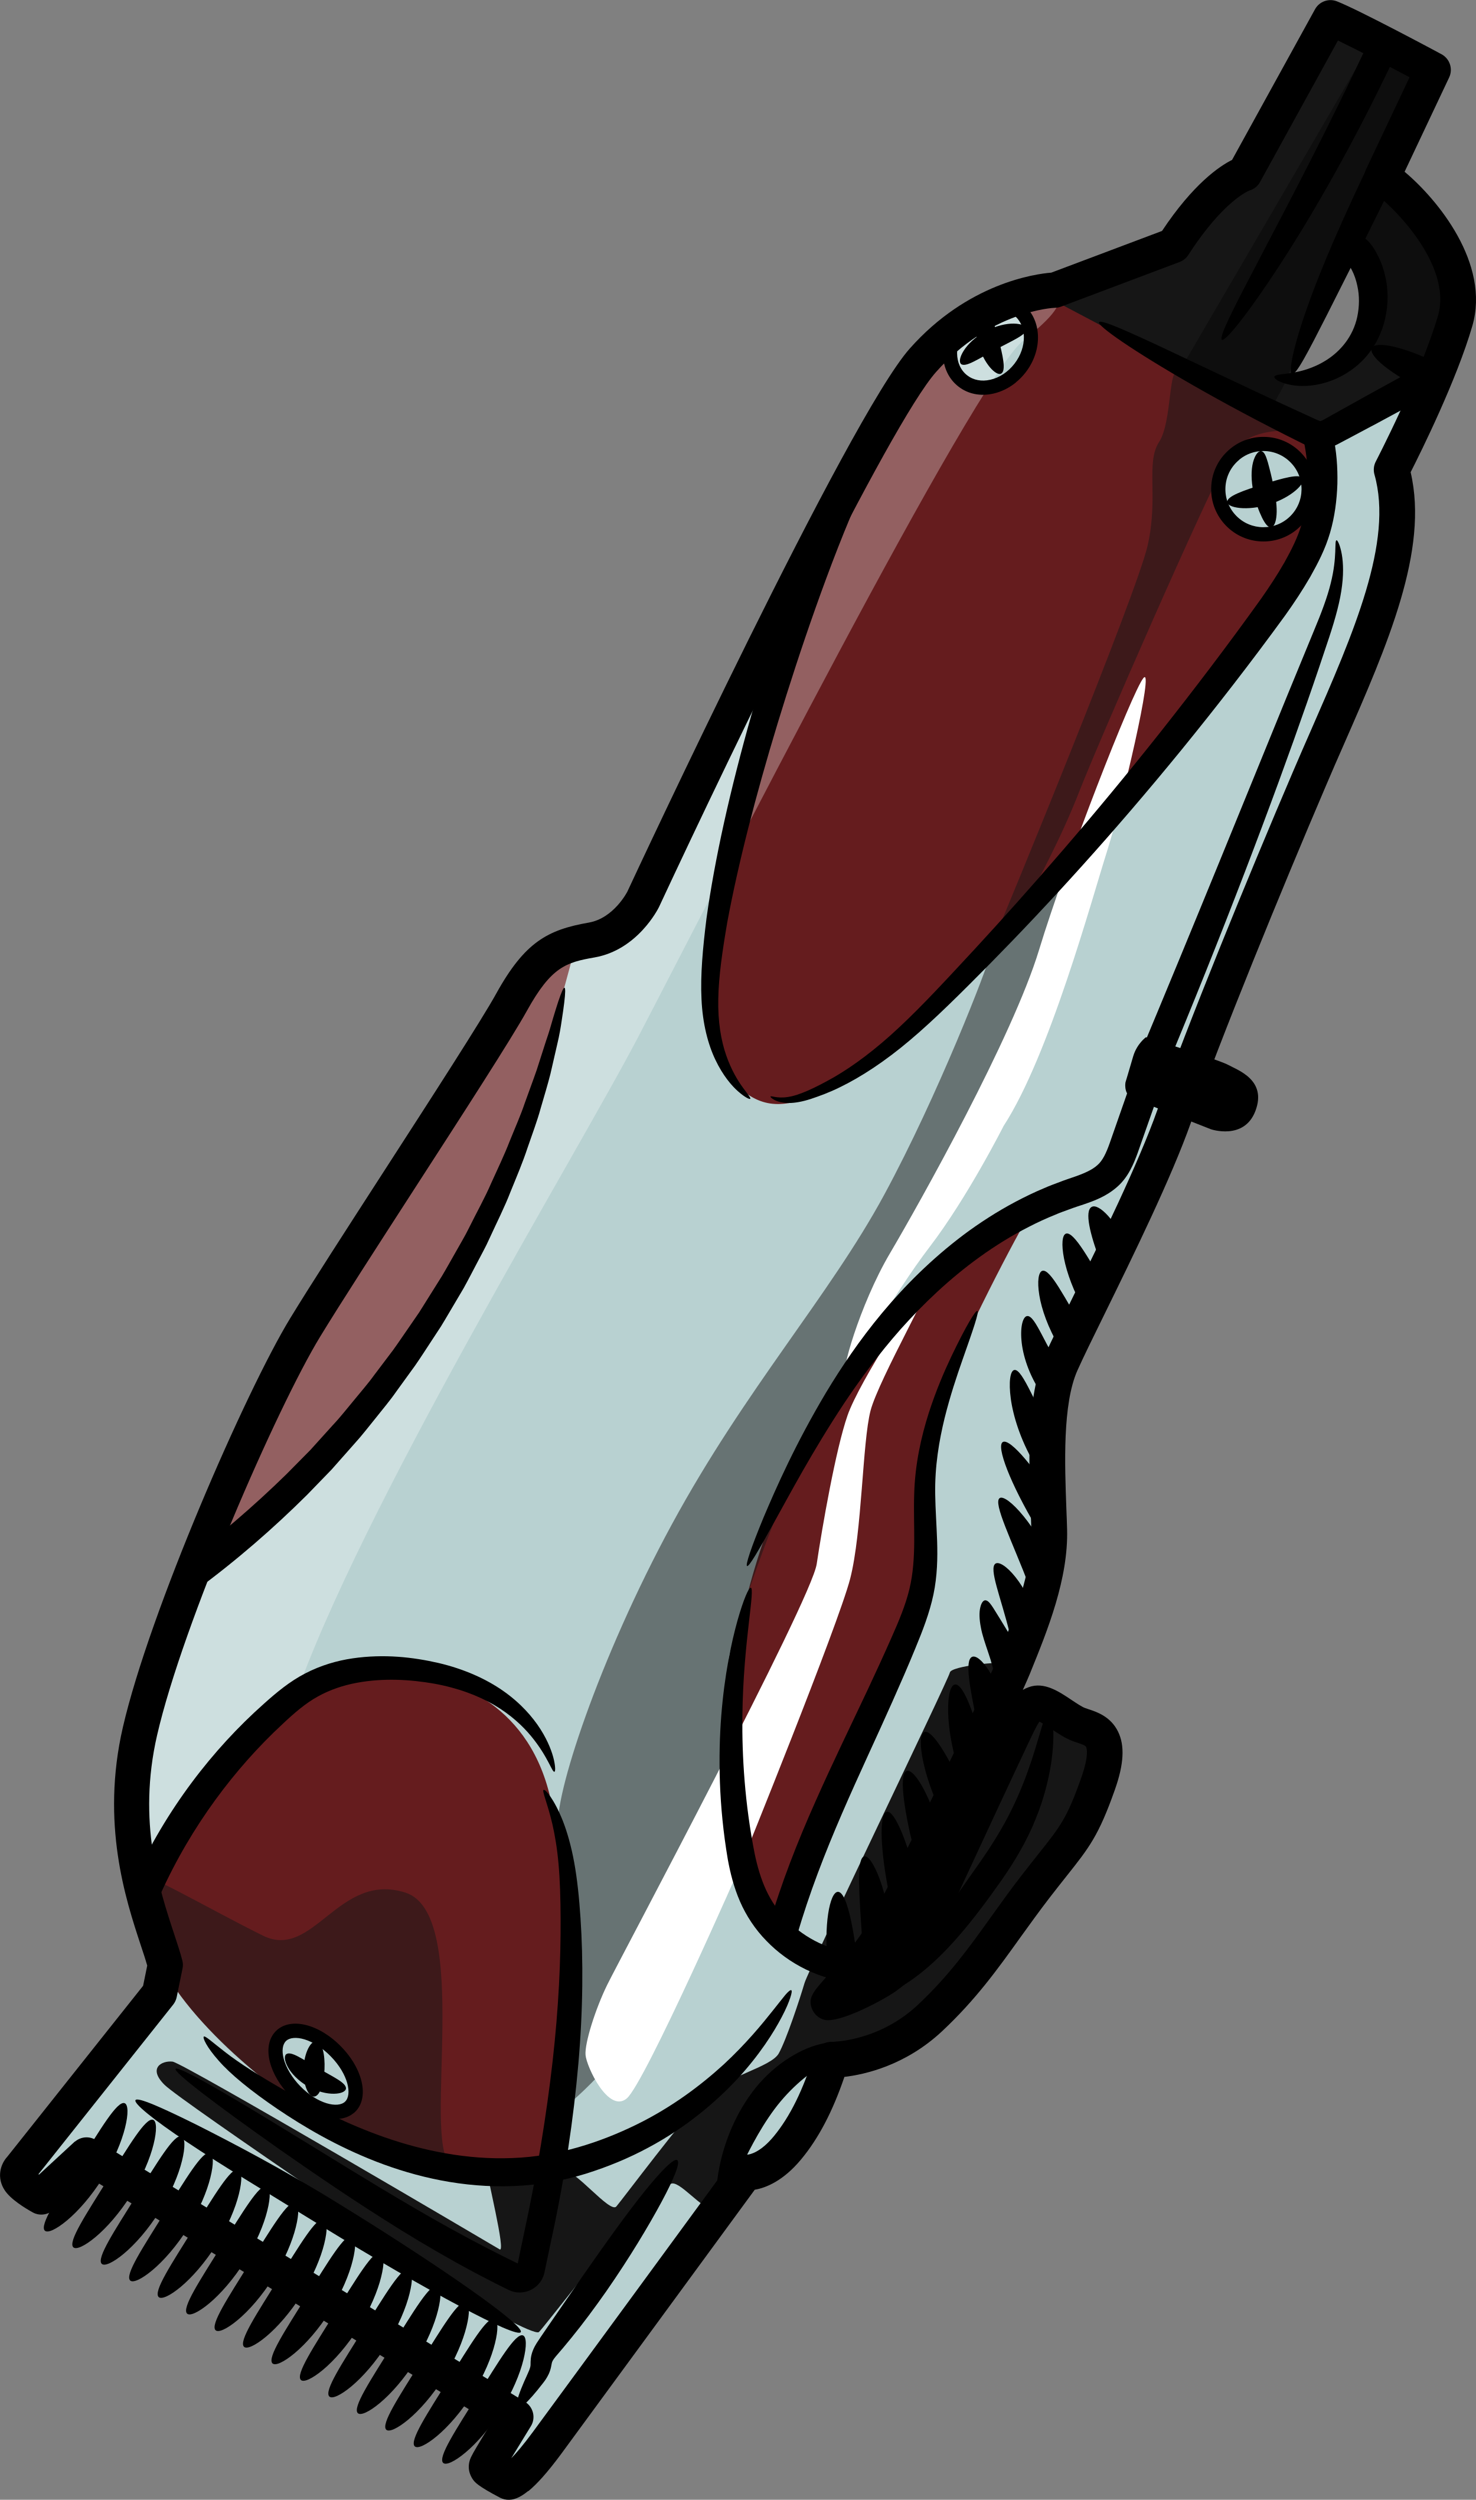 <svg xmlns="http://www.w3.org/2000/svg" id="Layer_2" data-name="Layer 2" viewBox="0 0 207.73 351.78"><rect x="0" y="0" width="207.73" height="351.78" fill="#808080" stroke="none"/><defs><style> .cls-1 { fill: #060606; } .cls-1, .cls-2, .cls-3, .cls-4, .cls-5, .cls-6, .cls-7 { stroke-width: 0px; } .cls-8 { opacity: .5; } .cls-3 { fill: #161616; } .cls-4, .cls-7 { fill: #fff; } .cls-5 { fill: #b8d1d1; } .cls-6 { fill: #651c1e; } .cls-7 { opacity: .3; } </style></defs><g id="Layer_3" data-name="Layer 3"><g><path class="cls-6" d="m186.12,64.52c1.29,7.19-4.48,16.51-8.71,23.08-4.23,6.57-30.93,38.21-39.12,46.97-8.18,8.76-16,18.25-24.56,23.14-8.57,4.89-19.12-6.24-19.16-8.98-.04-2.74,14.73-56.14,19.24-64.42,4.51-8.27,5.84-24.05,13.08-32.41s18.59-11.23,23.49-12.43,36.15,22.83,36.15,22.83l-.41,2.22Z"></path><path class="cls-6" d="m80.57,132.89s6.41,6.82,5.66,12.43c-.76,5.61-23.12,61.2-36.38,71.89s-23.63,13.8-23.35,6.23c.28-7.57,18.02-39.13,18.35-39.66.33-.53,27.86-43.95,27.86-43.95l7.86-6.94Z"></path><path class="cls-5" d="m83.82,334.46s-10.93,13.82-12.49,13.83-1.15-1.79-.62-5.12c.54-3.32-1.18-4.28-3.32-6.42-2.14-2.14-54.16-32.35-55.11-32.52-.94-.18-7.57,5.68-8.18,4.53s.25-2.95,1.15-4.81c.89-1.87,16.48-22.01,16.91-23.05.43-1.04-2.77-12.8-3.18-20.61-.42-7.82.41-18.98,3.48-28.34,3.07-9.36,5.52-12.98,5.52-12.98,0,0,7.96-3.61,17.82-14.75,9.86-11.14,22.97-30.93,25.84-38.82s9.46-32.66,9.46-32.66c0,0,6.75-1.18,8.49-3.26,1.74-2.08,16.93-40.02,18.61-41.16,1.68-1.15-.53,10.67-.6,11.64-.07.97-6.44,29.71-7.2,35.09-.76,5.38.3,14.84,3.2,17.61,2.9,2.77,5.99,3.87,11.69,1.1,5.7-2.77,29.45-26.09,35.3-32.73s28.61-32.86,31.64-39.79c3.04-6.93,3.15-19.67,3.15-19.67l17.07-9.75s-5.86,11.75-6.44,14.88c-.58,3.13,2.12,12.56.73,15.86s-48.51,112.81-48.51,112.81c0,0,.05,16.63.09,20.98s-6.36,19.76-6.36,19.76c0,0,1.56,5.8,2.07,5.11.51-.69,2.87-2.34,5.44.11,2.57,2.46,6.38,3.85,5.97,5.98-.41,2.13-1.72,8-5.32,12.58-3.6,4.59-20.69,26.14-24.2,27.58-3.51,1.44-8.89,2.24-9.14,3-.25.77-3.38,8.96-5.55,11.25-2.17,2.29-7.54,4.43-7.69,4.73-.15.3-19.72,28.01-19.72,28.01Z"></path><path class="cls-6" d="m130.86,223.43s-19.81,44.57-20.4,46.47c-.59,1.9-2.86,1.32-3.83-1.98-.97-3.3-5.56-19.03-3.52-33.27,2.04-14.24,7.59-27.57,12.18-35.06,4.59-7.5,18.62-22.4,23.54-25.4s6.24-3.02,5.76-2.68c-.47.34-10.18,18.73-11.6,24.05-1.43,5.32-3.39,15.32-2.91,19.59.48,4.26.79,8.3.79,8.3Z"></path><path class="cls-6" d="m78.21,301.48c-.32,2.99.13,3.88-1.31,4.08-1.44.21-21.47-1.93-27.41-4.65-5.94-2.72-21.32-14.07-26.37-23.65-5.05-9.57-.56-15.54.75-17.48,1.31-1.93,13.1-17.26,17.41-20.26,4.31-3,10.85-5.13,17.34-4.01,6.49,1.13,16.81,5.05,19.21,19.38,2.4,14.34,2.18,31.77,1.76,33.99-.41,2.22-1.38,12.58-1.38,12.58Z"></path><g class="cls-8"><path class="cls-3" d="m63.35,304.53c-3.91-3.55,3.12-35.22-6.31-38.2-9.42-2.98-12.91,9.56-20.01,6.07-7.1-3.49-17.36-9.51-17.79-8.59-.43.92-1.22,13.6,17.77,28.7,12.21,9.71,26.34,12.03,26.34,12.03Z"></path></g><path class="cls-5" d="m48.57,290c3.15,4.41.17,7.76-1.15,7.78-1.32.02-6.05-1.88-8.16-6.2s1.01-6.4,3.25-6.06,6.06,4.48,6.06,4.48Z"></path><path class="cls-5" d="m184.17,68.46c.45,1.93-2.31,5.9-4,6.65-1.69.75-5.9.61-7.69-2.82-1.79-3.43-1.06-6.06,1.11-7.76,2.17-1.7,8.65-4.28,10.59,3.94Z"></path><path class="cls-5" d="m144.07,51.5c-1.32,1.68-4.91,6.35-9,1.91-4.09-4.43,2.13-9.72,4.85-10.24,2.72-.52,4.27.75,4.82,2.35.55,1.6.06,5.03-.67,5.97Z"></path><path class="cls-3" d="m175.9,24.27c-1.07,1.09-2.51.24-4.12,1.54s-5.92,8.6-7.26,9.41c-1.34.81-16.86,6.72-16.86,6.72l38.08,20.13s14.85-9.19,15.22-10.38,4.92-7.2,3.24-13.27c-1.67-6.07-8.01-11.07-9.08-12.15-1.08-1.08,6.35-14.77,6.91-15.99.56-1.22-12.8-7.75-14.09-8.27-1.29-.51-10.97,21.17-12.04,22.26Zm17.01,12.9c1.4,3.4-.61,10.83-3.77,13.8-3.15,2.97-7.31,2.05-7.31,2.05,0,0,7.39-18.58,7.77-19.22.38-.63,1.91-.03,3.31,3.37Z"></path><path class="cls-3" d="m141.93,234.1c-.93-.36-8.09.33-8.25,1.27-.16.94-19.83,41.58-20.46,43.72-.63,2.14-2.54,7.95-3.62,9.88s-7.49,3.27-10.32,5.98-11.66,14.54-12.54,15.56c-.89,1.02-5.93-5.4-7.29-4.91-1.36.49-10.72-.43-10.87-.1s2.68,11.6,1.74,11.04-44.54-26.26-46.04-26.42c-1.5-.16-3.51.89-1.13,3.26s41.25,28.53,42.75,29.76c1.5,1.24,9.35,5.53,9.94,5.04.59-.5,10.89-13.93,12.76-15.41,1.86-1.48,4.65-4.7,5.78-5.43s4.64,3.87,5.67,3.23c1.04-.64,3.42-3.98,3.75-4.64s-1.86-4.06,1.67-7.72c3.52-3.67,8.13-7.97,9.25-8.34,1.12-.37,5.99.54,8.92-.63,2.93-1.17,17.05-17.32,20.97-20.96s8.18-15.67,8.81-18.11c.63-2.45,2.42-2.73-.37-5.88-2.79-3.15-5.49-5.52-6.47-4.9-.97.61-4.79,3.11-5.08.56-.29-2.56.44-5.84.44-5.84Z"></path><g class="cls-8"><path class="cls-3" d="m78.85,296.88c.62.01,7.54-6.22,10.11-10.9,2.57-4.68,14.4-31.86,14.39-34.15-.01-2.29-1.87-14.23-.58-19.46,1.3-5.22,6.07-18.87,8.62-23.76s8.01-17.32,10.44-22.81,13.56-23.81,18.81-32.27,13.51-33.6,12.34-33.38c-1.17.22-13.48,13.05-13.69,14.38-.22,1.33-7.19,19.47-14.88,33.66-7.69,14.19-19.48,27.22-29.83,46.28-10.35,19.06-16.73,38.67-16,42.85.74,4.19,1.58,21.15,1.29,26.76-.3,5.61-1.02,12.81-1.02,12.81Z"></path></g><path class="cls-4" d="m104.45,261.99s-13.68,31.19-16.25,33.32-5.65-4.47-5.79-6.11c-.15-1.64,1.39-6.51,3.06-9.91s28.7-54.03,29.47-59.19c.77-5.16,2.68-16.16,4.35-20.94,1.67-4.78,10.12-17.75,11.51-18.85,1.39-1.09-7.13,13.79-8.28,18.2-1.15,4.41-1.19,17.13-2.87,23.66-1.69,6.53-15.19,39.82-15.19,39.82Z"></path><path class="cls-4" d="m141.27,158.4s-5.09,10.09-10.44,17.08c-5.35,6.99-10.63,16.9-11.69,17.66s1.84-9.53,6.1-16.75c4.26-7.23,17.27-30.45,21-42.73,3.73-12.28,13.09-36.3,14.68-38.24,1.59-1.93-3.01,17.73-5.15,24.48-2.14,6.75-8.07,28.59-14.5,38.51Z"></path><g class="cls-8"><path class="cls-3" d="m140.14,131.56c1.12-2.49,19.83-47.95,21.38-54.81,1.55-6.86-.3-11.6,1.6-14.54,1.9-2.93,1.23-10.9,2.89-10.01s18.87,8.33,18.34,8.56-8.45-1.72-11.55,3.72-18.02,39.54-20.85,46.77c-2.82,7.24-5.95,12.61-7.22,15.43-1.27,2.81-4.6,4.89-4.6,4.89Z"></path></g><g class="cls-8"><path class="cls-1" d="m166.01,52.2l26.93-46.17s8.77,3.72,8.45,4.4c-.32.68-7.14,15.47-5.72,16.02s9.79,9.98,9.46,14.34c-.33,4.36-3.68,11.88-4.87,12.65-1.19.77-6.71-3.85-7.21-4.46-.5-.61.22-8.18-.97-11.74s-3.34-2.8-3.79-1.57-7.07,17.34-7.48,18.28-2.33,4.26-2.33,4.26l-12.48-6.01Z"></path></g><path class="cls-7" d="m23.54,277.89c5.03,9.93,0,0,0,0,0,0-5.58-19.75-4.45-30.45,1.13-10.7,11.1-30.97,13.7-39.47,2.6-8.5,39-68,41.5-71.33,2.5-3.33,11.17-4.67,16.1-8.59,4.93-3.92,27.9-56.41,31.1-64.57s18.64-22.34,23.5-22.52c4.86-.18,6.14,1.35-.89,6.88-7.03,5.52-44.3,78.97-54.3,98.12-8.67,16.6-39.13,66.42-48.5,93.57,0,0-27.83,18.45-17.75,38.37Z"></path><g><path class="cls-2" d="m74.34,350.54c-1.53,1.25-2.52,1.35-3.33,1.18-.22-.05-.43-.13-.63-.23-3.18-1.67-3.55-2.18-3.82-2.56-.34-.48-1.04-1.76-.16-3.36.21-.44.79-1.43,2.74-4.61l-56.65-34.56-4.97,4.59c-.8.72-1.97.87-2.91.35-1.12-.62-3.12-1.85-3.95-3.12-1.15-1.75-.63-3.63.37-4.72l19.11-24.05.58-2.84c-.24-.85-.56-1.83-.93-2.93-2.1-6.38-5.62-17.06-2.5-30.6,3.73-16.21,17.32-47.36,23.56-57.58,2.82-4.63,7.92-12.52,13.32-20.88,6.7-10.37,13.62-21.09,15.67-24.8,4.04-7.3,7.28-8.98,13.03-9.99,3.5-.61,5.39-4.3,5.41-4.33,1.24-2.67,31.1-66.66,39.74-76.43,8.17-9.23,17.71-10.53,19.93-10.7l15.59-5.87c4.39-6.61,8.08-9.11,9.86-10l11.67-21.19c.6-1.1,1.93-1.58,3.09-1.12,3.08,1.2,14.24,7.18,14.71,7.44,1.17.63,1.65,2.07,1.08,3.27l-6.27,13.27c4.62,3.88,12.09,12.9,9.53,21.71-2.2,7.56-7.16,17.58-8.68,20.57,2.57,11-3.24,24.26-9.38,38.27-.85,1.93-1.7,3.87-2.53,5.83-6.28,14.67-14.89,35.74-18.98,47.33-2.76,7.83-8.21,18.92-12.18,27.02-1.63,3.31-3.03,6.17-3.82,7.94-2.12,4.74-1.79,13.28-1.56,19.52.04,1.02.08,1.98.1,2.86.19,6.96-2.76,14.22-5.13,20.05l-.04.11c-.23.56-.59,1.39-1.06,2.43.26-.15.54-.28.85-.39,2.15-.78,4.21.6,6.03,1.82.66.44,1.41.94,1.85,1.11.15.06.32.11.49.17,1.17.38,3.14,1.03,4.18,3.16.97,1.97.83,4.58-.45,8.19-2.28,6.46-3.61,8.13-6.81,12.16-.68.86-1.46,1.84-2.37,3.02-1.47,1.91-2.81,3.78-4.11,5.58-3.23,4.51-6.29,8.78-11.02,13.21-5.14,4.81-10.85,6.09-13.75,6.43-1.65,4.85-3.64,8.65-6.07,11.58-2.53,3.06-4.97,4.03-6.55,4.3-3.9,5.33-23.32,31.84-27.17,37.08-2.01,2.73-3.52,4.38-4.71,5.35Zm-63.74-49.2c.82-.67,1.97-.75,2.88-.2l60.4,36.85c.57.35.97.9,1.13,1.55.16.65.05,1.33-.3,1.89-.97,1.58-2.01,3.28-2.76,4.51.67-.68,1.67-1.83,3.06-3.72,4.29-5.82,27.85-38,27.85-38,.61-.83,1.37-1.27,2.35-1.01.33-.03,1.8-.29,3.7-2.59,2.27-2.75,4.13-6.52,5.68-11.52.33-1.06,1.33-1.78,2.44-1.76.05,0,6.58.01,12.14-5.2,4.37-4.09,7.29-8.16,10.37-12.47,1.32-1.84,2.68-3.75,4.21-5.72.93-1.2,1.72-2.2,2.42-3.08,3.08-3.87,4.01-5.04,6.01-10.71,1.11-3.16.76-4.15.68-4.32-.11-.22-.59-.39-1.26-.61-.25-.08-.49-.16-.71-.25-.97-.37-1.92-1-2.85-1.62-.5-.33-1.26-.84-1.75-1.08-.42.56-1.13,2.09-1.88,3.69-.3.65-.64,1.38-1.03,2.19-2.45,5.17-11.46,24.65-12.79,27.54-.04.08-.08.16-.12.23-.19.32-1.29,2.02-4.35,4.25-1.64,1.19-8,4.61-10.12,4.05-.73-.19-1.36-.73-1.67-1.42-.71-1.58.1-2.49,1.87-4.49,1.54-1.73,3.86-4.34,5.62-7.06,2.77-4.27,16.22-32.13,18.53-37.82l.04-.1c2.19-5.4,4.92-12.12,4.76-18.04-.02-.86-.06-1.81-.1-2.81-.25-6.73-.6-15.95,1.99-21.75.83-1.85,2.25-4.75,3.9-8.1,3.92-7.98,9.29-18.92,11.96-26.48,4.12-11.69,12.79-32.89,19.1-47.63.84-1.97,1.7-3.93,2.55-5.87,5.95-13.59,11.57-26.42,8.89-35.88-.17-.61-.11-1.27.19-1.84.06-.12,6.33-12.2,8.75-20.51,2.1-7.23-6.67-15.8-9.22-17.45-1.05-.68-1.43-2.03-.9-3.16l6.12-12.95c-2.98-1.58-7.34-3.85-10.08-5.17l-10.97,19.92c-.32.59-.87,1.02-1.51,1.2h0s-3.63,1.37-8.57,9.05c-.29.45-.72.8-1.22.99l-16.7,6.29c-.26.1-.53.15-.81.16-.36.01-9.17.45-16.79,9.05-6.54,7.38-28.35,52.46-38.98,75.27-.14.29-3.03,6.04-9.06,7.1-4.02.7-6.1,1.32-9.52,7.49-2.13,3.86-9.1,14.65-15.85,25.09-5.14,7.96-10.46,16.19-13.25,20.77-6.08,9.97-19.33,40.31-22.96,56.1-2.8,12.18.31,21.65,2.38,27.92.47,1.43.88,2.66,1.17,3.78.1.37.11.76.03,1.13l-.82,4.02c-.08.39-.25.75-.49,1.06l-18.97,23.87s.05.04.08.06l4.95-4.57s.08-.07.12-.1Zm55.66,44.57s0,.02,0,.02c0,0,0-.02,0-.02Z"></path><path class="cls-2" d="m159.14,154.47l11.27,4.44s4.68,1.61,6.27-2.56c1.67-4.38-2.49-5.75-3.82-6.49-1.33-.74-11.58-3.9-11.58-3.9,0,0-1.27.91-1.8,2.7-.52,1.79-1.08,3.65-1.08,3.65,0,0-.28,1.39.74,2.16Z"></path><path class="cls-2" d="m120.35,279.03l.28-4.19c-3.75-.25-7.31-2.04-9.83-4.58-1.28-1.27-2.26-2.73-2.99-4.3-.73-1.59-1.22-3.3-1.59-5.05-1.41-7.11-1.8-13.79-1.74-19.34.06-5.57.56-10.07.91-13.19.37-3.12.57-4.87.28-4.95-.27-.07-1.01,1.55-1.88,4.63-.86,3.08-1.83,7.64-2.28,13.38-.44,5.74-.37,12.62.92,20.22.35,1.92.85,3.93,1.72,5.93.87,2,2.13,3.92,3.72,5.54,3.15,3.26,7.59,5.55,12.48,5.89Z"></path><path class="cls-2" d="m163.2,153.5l-3.96-1.39c-1.04,2.96-2.06,5.89-3.07,8.78-.49,1.38-.99,2.44-1.71,3.06-.74.68-1.9,1.19-3.24,1.65-.66.23-1.4.47-2.11.75-.72.27-1.44.53-2.13.84-1.4.58-2.75,1.24-4.06,1.93-2.62,1.39-5.06,2.97-7.31,4.65-9.02,6.81-15.06,15.07-19.35,22.19-4.28,7.18-7,13.33-8.8,17.59-1.77,4.28-2.57,6.71-2.32,6.83.27.13,1.57-2.09,3.79-6.12,2.24-4.02,5.34-9.92,9.83-16.72,2.26-3.38,4.89-6.98,8.03-10.53,3.16-3.53,6.82-7.05,11.1-10.13,2.14-1.54,4.43-2.97,6.88-4.22,1.22-.63,2.47-1.21,3.77-1.73.64-.28,1.3-.51,1.96-.75.65-.25,1.33-.46,2.07-.71,1.45-.5,3.15-1.11,4.67-2.46.77-.67,1.38-1.52,1.82-2.34.45-.82.76-1.63,1.04-2.39,1.02-2.9,2.06-5.83,3.1-8.81Z"></path><path class="cls-2" d="m25.08,220.42l2.47,3.39c5.71-4.19,10.93-8.74,15.66-13.44,1.16-1.2,2.31-2.38,3.45-3.56,1.08-1.23,2.16-2.44,3.22-3.64,1.08-1.18,2.04-2.45,3.03-3.66.97-1.23,1.98-2.41,2.85-3.67.9-1.24,1.79-2.46,2.66-3.67.85-1.22,1.64-2.47,2.44-3.68.4-.61.79-1.21,1.18-1.8.38-.6.73-1.22,1.09-1.82.71-1.21,1.42-2.4,2.11-3.57.66-1.19,1.27-2.38,1.88-3.54.6-1.17,1.24-2.28,1.75-3.44,1.05-2.3,2.15-4.45,2.98-6.61.87-2.14,1.73-4.16,2.38-6.14.67-1.97,1.37-3.79,1.85-5.56.51-1.76,1.01-3.39,1.39-4.9.35-1.53.67-2.92.96-4.18.3-1.25.49-2.38.63-3.36.15-.98.27-1.81.35-2.48.16-1.34.18-2.06.03-2.09-.14-.03-.43.63-.86,1.91-.21.64-.46,1.43-.74,2.37-.27.94-.58,2.03-1,3.23-.39,1.21-.82,2.55-1.29,4.02-.5,1.46-1.1,3.03-1.7,4.72-.57,1.7-1.36,3.46-2.12,5.35-.73,1.9-1.67,3.84-2.6,5.9-.89,2.07-2.06,4.14-3.15,6.35-.54,1.11-1.2,2.18-1.82,3.3-.64,1.11-1.26,2.25-1.94,3.39-.7,1.12-1.42,2.27-2.15,3.43-.37.58-.72,1.17-1.1,1.75-.39.57-.79,1.15-1.19,1.73-.81,1.16-1.6,2.35-2.45,3.53-.87,1.16-1.76,2.33-2.66,3.52-.87,1.21-1.87,2.34-2.83,3.52-.98,1.17-1.92,2.39-2.99,3.52-1.04,1.15-2.1,2.32-3.16,3.5-1.12,1.13-2.25,2.27-3.38,3.42-4.62,4.52-9.7,8.9-15.23,12.96Z"></path><path class="cls-2" d="m18.81,264.72l3.82,1.73c4.32-9.54,10.46-17.64,17.11-23.81,1.66-1.57,3.28-2.96,4.99-3.9,1.72-.96,3.6-1.58,5.49-1.93,3.78-.7,7.56-.46,10.87.12,3.32.6,6.19,1.67,8.47,3.01,2.29,1.34,3.99,2.93,5.19,4.38,2.41,2.93,2.95,5.12,3.28,5.01.13-.03.16-.61-.07-1.66-.24-1.05-.78-2.57-1.89-4.32-1.11-1.74-2.81-3.69-5.24-5.39-2.42-1.7-5.54-3.1-9.13-3.94-3.58-.82-7.64-1.29-12.06-.65-2.2.32-4.48.98-6.66,2.11-2.2,1.13-4.09,2.71-5.85,4.29-7.15,6.35-13.76,14.84-18.33,24.94Z"></path><path class="cls-2" d="m108.11,271.29l4.04,1.15c3.47-12.03,8.97-22.89,13.47-33.04,1.13-2.54,2.22-5.03,3.22-7.48,1.01-2.44,1.98-4.93,2.53-7.53.55-2.62.59-5.16.52-7.49-.08-2.34-.24-4.51-.27-6.54-.08-4.03.56-7.67,1.33-10.83.79-3.16,1.7-5.86,2.47-8.06,1.55-4.4,2.41-6.87,2.13-6.99-.25-.11-1.6,2.11-3.64,6.37-1.01,2.13-2.17,4.8-3.21,8.03-1.02,3.23-1.93,7.09-2.04,11.45-.15,4.3.39,8.89-.67,13.29-.53,2.21-1.47,4.47-2.53,6.85-1.05,2.38-2.17,4.82-3.34,7.31-2.35,4.99-4.91,10.22-7.37,15.77-2.47,5.55-4.82,11.45-6.62,17.73Z"></path><path class="cls-2" d="m116.54,276.78l4.17-.47c-.64-5.55-1.61-10.09-2.78-10.08-1.15,0-2.06,4.75-1.39,10.55Z"></path><path class="cls-2" d="m121.37,273.55l4.19-.29c-.47-7.03-2.84-12.33-3.94-12.02-1.14.3-.67,5.73-.24,12.31Z"></path><path class="cls-2" d="m125.27,267.12l4.1-.88c-1.38-6.47-3.42-11.52-4.56-11.28-1.13.24-.93,5.68.45,12.16Z"></path><path class="cls-2" d="m128.51,259.89l4.08-.99c-1.41-5.8-3.89-10.06-4.97-9.68-1.1.38-.46,5.09.9,10.67Z"></path><path class="cls-2" d="m132.04,254.16l3.83-1.71c-2.29-5.1-4.66-9.09-5.76-8.71-1.09.37-.44,5.13,1.93,10.42Z"></path><path class="cls-2" d="m134.45,247.45l4.05-1.08c-1.41-5.24-2.94-9.48-4.1-9.32-1.14.15-1.44,4.88.04,10.4Z"></path><path class="cls-2" d="m137.44,242.1l4.11-.85c-.53-2.54-1.45-4.72-2.38-6.16-.93-1.45-1.83-2.16-2.36-1.93-1.07.49-.3,4.36.63,8.95Z"></path><path class="cls-2" d="m203.63,54.26l-2.01-3.68c-3.27,1.8-6.46,3.55-9.54,5.25-1.54.86-3.04,1.7-4.52,2.52-.37.21-.73.41-1.09.61-.32.19-.55.28-.61.29-.03,0,0,.01,0,.01,0,0-.05,0-.15-.03-.17-.05-.57-.24-.94-.41-5.86-2.67-11.1-5.15-15.51-7.24-8.81-4.18-14.29-6.76-14.58-6.24-.28.49,4.7,3.99,13.21,8.87,4.26,2.44,9.4,5.21,15.22,8.1.36.17.69.37,1.29.59.29.11.64.21,1.04.26.41.05.86.02,1.23-.05.75-.16,1.28-.44,1.69-.65.37-.2.75-.4,1.13-.6,1.49-.8,3.02-1.61,4.57-2.43,3.09-1.67,6.3-3.4,9.58-5.18Z"></path><path class="cls-2" d="m187.57,61.06l-4.09.96c.84,3.83.73,8.09-.3,11.76-.5,1.77-1.42,3.59-2.39,5.33-.99,1.74-2.1,3.42-3.26,5.08-4.75,6.64-9.58,12.97-14.25,18.88-9.38,11.83-18.34,22.08-26.09,30.48-3.89,4.19-7.39,8-10.67,11.05-3.27,3.07-6.37,5.37-9.08,6.95-2.72,1.55-4.98,2.6-6.54,2.82-1.58.25-2.39-.22-2.46-.06-.03.05.12.25.53.47.4.22,1.09.43,1.99.44.9.01,2-.19,3.21-.59,1.19-.4,2.57-.9,4.04-1.63,2.95-1.43,6.34-3.64,9.87-6.63,3.54-2.99,7.22-6.68,11.26-10.76,8.07-8.19,17.33-18.31,26.95-30.1,4.81-5.91,9.7-12.19,14.6-18.93,1.22-1.71,2.41-3.5,3.51-5.4,1.07-1.91,2.11-3.88,2.79-6.21.66-2.26.95-4.56,1.03-6.87.05-2.32-.11-4.65-.65-7.01Z"></path><path class="cls-2" d="m121.49,68.56l-3.81-1.75c-2.65,5.86-4.82,11.68-6.78,17.35-1.95,5.67-3.65,11.19-5.16,16.49-3,10.59-5.16,20.29-6.31,28.6-.52,4.17-.87,7.94-.7,11.37.15,3.4.91,6.35,1.96,8.53,1.04,2.19,2.29,3.66,3.24,4.48.96.83,1.57,1.1,1.66,1,.1-.12-.33-.61-1.03-1.57-.7-.95-1.62-2.44-2.35-4.53-.73-2.09-1.19-4.78-1.12-7.96.05-3.16.59-6.85,1.28-10.86,1.5-8.04,3.92-17.56,7.09-27.97,1.59-5.21,3.35-10.64,5.33-16.22,1.98-5.57,4.16-11.3,6.71-16.96Z"></path><path class="cls-2" d="m28.65,286.6c.23-.18,1.21.78,3.13,2.25,1.9,1.48,4.85,3.37,8.66,5.53,3.79,2.15,8.39,4.54,13.75,6.41,5.34,1.85,11.49,3.16,17.91,2.9,6.39-.22,12.38-2.22,17.42-4.68,5.06-2.47,9.16-5.6,12.33-8.49,3.15-2.92,5.38-5.65,6.9-7.56.77-.95,1.34-1.71,1.77-2.22.43-.5.72-.73.84-.67s.07.42-.14,1.06c-.21.64-.58,1.54-1.17,2.66-1.16,2.23-3.14,5.35-6.21,8.7-3.09,3.32-7.28,6.9-12.63,9.75-2.67,1.44-5.62,2.67-8.78,3.66-3.16.97-6.61,1.6-10.14,1.73-7.09.29-13.72-1.26-19.32-3.43-5.62-2.18-10.26-4.94-13.97-7.45-3.69-2.51-6.55-4.84-8.23-6.77-1.7-1.91-2.28-3.23-2.08-3.37Z"></path><path class="cls-2" d="m95.32,304c.45.3-.42,2.52-2.21,5.85-1.79,3.33-4.47,7.82-7.77,12.57-1.66,2.37-3.31,4.59-4.9,6.54-.4.48-.79.96-1.17,1.42-.37.43-.73.85-1.07,1.25-.28.35-.43.57-.5.78-.05.13-.08.38-.15.7-.07.34-.2.71-.33.99-.28.58-.55.95-.82,1.29-.27.34-.53.67-.77.97-.49.6-.93,1.1-1.31,1.49-.76.79-1.28,1.14-1.5.98-.22-.15-.13-.8.21-1.81.17-.51.41-1.1.7-1.78.15-.34.31-.69.48-1.07.18-.38.35-.79.42-1.09.04-.16.04-.26.04-.41,0-.17,0-.43.04-.8.1-.82.46-1.56.81-2.12.37-.57.66-.99,1-1.49.33-.48.67-.98,1.02-1.49,1.41-2.04,2.95-4.27,4.57-6.62,3.26-4.69,6.3-8.91,8.68-11.86,2.38-2.94,4.08-4.61,4.53-4.31Z"></path><path class="cls-2" d="m19.07,295.54c.29-.46,3.55.96,8.68,3.51,5.11,2.58,12.13,6.26,19.62,10.88,14.89,9.16,26.49,17.33,25.92,18.26-.57.93-13.1-5.75-27.99-14.9-7.39-4.56-14.18-8.62-18.95-11.83-4.78-3.18-7.56-5.46-7.28-5.92Z"></path><path class="cls-2" d="m76.53,251.89c.2-.13,1.46,1.27,2.69,4.37.6,1.55,1.17,3.51,1.59,5.82.42,2.31.7,4.95.89,7.86.39,5.82.37,12.79-.3,20.46-.67,7.68-1.91,16.06-3.79,24.71-.23,1.08-.46,2.16-.68,3.23l-.17.8-.08.4-.04.2-.02.1-.06.21c-.33,1.17-1.3,2.11-2.44,2.42-.57.16-1.19.19-1.78.05-.27-.06-.62-.2-.79-.28l-.36-.18c-.48-.24-.96-.48-1.44-.72-.95-.49-1.89-.98-2.82-1.46-3.7-1.98-7.2-4.01-10.46-6.03-6.53-4.04-12.2-7.95-16.94-11.25-9.43-6.65-15.12-11-14.82-11.46.3-.46,6.52,3.07,16.34,9.12,4.93,3,10.73,6.65,17.28,10.47,3.27,1.91,6.74,3.84,10.38,5.72.92.46,1.84.93,2.77,1.4.47.23.94.46,1.41.69l.35.17-.12.37s0-.03,0-.05c-.04-.05.09.07,0,.01l-.34-.08.02-.1.04-.2.08-.39.16-.79c.22-1.06.44-2.12.67-3.19,1.85-8.55,3.18-16.77,4.03-24.27.85-7.5,1.15-14.3,1.12-20.01-.01-2.86-.09-5.43-.29-7.66-.19-2.23-.52-4.13-.87-5.66-.72-3.06-1.5-4.68-1.23-4.83Z"></path><path class="cls-2" d="m147.62,240.99c.5.02.98,2.84.28,7.38-.37,2.25-1.03,4.92-2.2,7.74-1.14,2.83-2.84,5.78-4.81,8.57-1.96,2.79-3.89,5.37-5.85,7.64-1.95,2.27-3.92,4.17-5.75,5.57-3.67,2.84-6.53,3.55-6.73,3.11-.27-.53,1.97-2.06,4.87-5.17,1.46-1.55,3.08-3.5,4.79-5.78,1.7-2.27,3.53-4.9,5.44-7.62,1.91-2.71,3.51-5.29,4.73-7.81,1.24-2.5,2.12-4.88,2.8-6.91,1.33-4.07,1.85-6.76,2.42-6.73Z"></path><path class="cls-2" d="m101.27,309.57c-.51-.14-.57-1.93,0-4.74.58-2.78,1.84-6.68,4.57-10.37,2.75-3.71,6.5-6.02,9.44-6.76,2.97-.78,4.86-.23,4.86.27.04.58-1.62,1.05-3.83,2.32-2.22,1.23-5,3.42-7.32,6.53-2.32,3.13-3.88,6.47-5.09,8.91-1.2,2.45-2.1,3.99-2.63,3.84Z"></path><path class="cls-2" d="m73.6,328.65c.5.19.55,1.5.06,3.45-.48,1.95-1.54,4.52-3.15,7.1-1.62,2.58-3.47,4.65-5.01,5.94-1.54,1.29-2.74,1.82-3.13,1.45-.79-.78,1.82-4.68,4.8-9.48,3.02-4.78,5.39-8.84,6.43-8.46Z"></path><path class="cls-2" d="m69.6,326.32c.5.19.55,1.5.06,3.45-.48,1.95-1.54,4.52-3.15,7.1-1.62,2.58-3.47,4.65-5.01,5.94-1.54,1.29-2.74,1.82-3.13,1.45-.79-.78,1.82-4.68,4.8-9.48,3.02-4.78,5.39-8.84,6.43-8.46Z"></path><path class="cls-2" d="m65.59,323.98c.5.19.55,1.5.06,3.45-.48,1.95-1.54,4.52-3.15,7.1-1.62,2.58-3.47,4.65-5.01,5.94-1.54,1.29-2.74,1.82-3.13,1.45-.79-.78,1.82-4.68,4.8-9.48,3.02-4.78,5.39-8.84,6.43-8.46Z"></path><path class="cls-2" d="m61.59,321.65c.5.19.55,1.5.06,3.45-.48,1.95-1.54,4.52-3.15,7.1-1.62,2.58-3.47,4.65-5.01,5.94-1.54,1.29-2.74,1.82-3.13,1.45-.79-.78,1.82-4.68,4.8-9.48,3.02-4.78,5.39-8.84,6.43-8.46Z"></path><path class="cls-2" d="m57.58,319.31c.5.19.55,1.5.06,3.45-.48,1.95-1.54,4.52-3.15,7.1-1.62,2.58-3.47,4.65-5.01,5.94-1.54,1.29-2.74,1.82-3.13,1.45-.79-.78,1.82-4.68,4.8-9.48,3.02-4.78,5.39-8.84,6.43-8.46Z"></path><path class="cls-2" d="m53.58,316.98c.5.19.55,1.5.06,3.45-.48,1.95-1.54,4.52-3.15,7.1-1.62,2.58-3.47,4.65-5.01,5.94-1.54,1.29-2.74,1.82-3.13,1.45-.79-.78,1.82-4.68,4.8-9.48,3.02-4.78,5.39-8.84,6.43-8.46Z"></path><path class="cls-2" d="m49.58,314.65c.5.19.55,1.5.06,3.45-.48,1.95-1.54,4.52-3.15,7.1-1.62,2.58-3.47,4.65-5.01,5.94-1.54,1.29-2.74,1.82-3.13,1.45-.79-.78,1.82-4.68,4.8-9.48,3.02-4.78,5.39-8.84,6.43-8.46Z"></path><path class="cls-2" d="m45.57,312.31c.5.19.55,1.5.06,3.45-.48,1.95-1.54,4.52-3.15,7.1-1.62,2.58-3.47,4.65-5.01,5.94-1.54,1.29-2.74,1.82-3.13,1.45-.79-.78,1.82-4.68,4.8-9.48,3.02-4.78,5.39-8.84,6.43-8.46Z"></path><path class="cls-2" d="m41.57,309.98c.5.19.55,1.5.06,3.45-.48,1.95-1.54,4.52-3.15,7.1-1.62,2.58-3.47,4.65-5.01,5.94-1.54,1.29-2.74,1.82-3.13,1.45-.79-.78,1.82-4.68,4.8-9.48,3.02-4.78,5.39-8.84,6.43-8.46Z"></path><path class="cls-2" d="m37.56,307.64c.5.19.55,1.5.06,3.45-.48,1.95-1.54,4.52-3.15,7.1-1.62,2.58-3.47,4.65-5.01,5.94-1.54,1.29-2.74,1.82-3.13,1.45-.79-.78,1.82-4.68,4.8-9.48,3.02-4.78,5.39-8.84,6.43-8.46Z"></path><path class="cls-2" d="m33.56,305.31c.5.19.55,1.5.06,3.45-.48,1.95-1.54,4.52-3.15,7.1-1.62,2.58-3.47,4.65-5.01,5.94-1.54,1.29-2.74,1.82-3.13,1.45-.79-.78,1.82-4.68,4.8-9.48,3.02-4.78,5.39-8.84,6.43-8.46Z"></path><path class="cls-2" d="m29.55,302.98c.5.19.55,1.5.06,3.45-.48,1.95-1.54,4.52-3.15,7.1-1.62,2.58-3.47,4.65-5.01,5.94-1.54,1.29-2.74,1.82-3.13,1.45-.79-.78,1.82-4.68,4.8-9.48,3.02-4.78,5.39-8.84,6.43-8.46Z"></path><path class="cls-2" d="m25.55,300.64c.5.19.55,1.5.06,3.45-.48,1.95-1.54,4.52-3.15,7.1-1.62,2.58-3.47,4.65-5.01,5.94-1.54,1.29-2.74,1.82-3.13,1.45-.79-.78,1.82-4.68,4.8-9.48,3.02-4.78,5.39-8.84,6.43-8.46Z"></path><path class="cls-2" d="m21.55,298.31c.5.19.55,1.5.06,3.45-.48,1.95-1.54,4.52-3.15,7.1-1.62,2.58-3.47,4.65-5.01,5.94-1.54,1.29-2.74,1.82-3.13,1.45-.79-.78,1.82-4.68,4.8-9.48,3.02-4.78,5.39-8.84,6.43-8.46Z"></path><path class="cls-2" d="m17.54,295.97c.5.19.55,1.5.06,3.45-.48,1.95-1.54,4.52-3.15,7.1-1.62,2.58-3.47,4.65-5.01,5.94-1.54,1.29-2.74,1.82-3.13,1.45-.79-.78,1.82-4.68,4.8-9.48,3.02-4.78,5.39-8.84,6.43-8.46Z"></path><path class="cls-2" d="m49.75,297.38c-2.07,1.69-5.91.68-8.91-2.4-1.42-1.45-2.43-3.16-2.85-4.79-.47-1.83-.16-3.39.87-4.4h0c2.01-1.96,6.02-.99,9.14,2.21,3.12,3.19,3.99,7.23,1.98,9.19-.07.07-.15.13-.22.2Zm-9.5-10.16c-.49.48-.61,1.38-.33,2.47.33,1.28,1.18,2.7,2.34,3.89,2.45,2.51,5.28,3.15,6.31,2.17,1.02-.99.44-3.85-2.01-6.36-2.45-2.51-5.28-3.15-6.31-2.17h0Z"></path><path class="cls-2" d="m182.47,74.55c-2.92,2.38-7.24,2.18-9.92-.57-1.37-1.41-2.12-3.27-2.09-5.23.02-1.97.81-3.81,2.22-5.18h0c1.4-1.37,3.26-2.12,5.23-2.09,1.97.02,3.8.81,5.18,2.22,2.83,2.91,2.78,7.58-.13,10.41-.16.15-.32.3-.49.44Zm-8.03-9.87c-.12.1-.25.21-.36.32h0c-1.03,1-1.6,2.34-1.62,3.77-.02,1.43.52,2.78,1.52,3.81,2.06,2.12,5.47,2.15,7.58.09,2.12-2.06,2.16-5.47.09-7.58-1-1.02-2.34-1.6-3.77-1.62-1.27-.02-2.48.41-3.45,1.2Z"></path><path class="cls-2" d="m142.98,53.82c-.95.77-2.03,1.31-3.18,1.57-1.82.41-3.56.06-4.91-.99-2.73-2.12-2.93-6.45-.44-9.66,1.18-1.53,2.8-2.58,4.54-2.98,1.82-.41,3.56-.06,4.91.99,2.73,2.12,2.93,6.45.44,9.66-.41.53-.87,1-1.37,1.4Zm-5.9-8.93c-.38.31-.74.67-1.05,1.08h0c-1.81,2.34-1.77,5.41.09,6.85.87.68,2.03.9,3.25.62,1.3-.29,2.5-1.09,3.4-2.25,1.81-2.34,1.77-5.41-.09-6.85-.87-.68-2.03-.9-3.25-.62-.84.19-1.64.59-2.35,1.17Z"></path><path class="cls-2" d="m172.72,70.65c-.05-.83,2.29-1.62,5.05-2.5,2.77-.86,5.14-1.54,5.57-.84.43.67-1.52,2.67-4.69,3.66-3.16,1-5.91.48-5.94-.32Z"></path><path class="cls-2" d="m177.52,63.49c.41.07.66.7.92,1.59.25.9.55,2.09.84,3.51.29,1.42.46,2.81.38,3.85-.07,1.05-.37,1.72-.77,1.77-.41.05-.84-.49-1.28-1.38-.43-.89-.91-2.14-1.22-3.66-.31-1.52-.32-3.04-.04-4.11.28-1.08.78-1.65,1.16-1.58Z"></path><path class="cls-2" d="m138.26,42.94c.83-.01,1.52,2.09,2.21,4.57.67,2.49,1.15,4.65.44,5.06-.69.41-2.49-1.38-3.28-4.28-.8-2.9-.17-5.36.64-5.36Z"></path><path class="cls-2" d="m144.47,46.27c.07.83-2.05,1.67-4.36,2.94-2.33,1.23-4.2,2.54-4.85,2.02-.3-.26-.2-.98.38-1.89.57-.9,1.64-1.96,3.08-2.73,1.43-.77,2.9-1.09,3.97-1.07,1.08.02,1.74.33,1.79.72Z"></path><path class="cls-2" d="m44.54,287.25c.81.12,1.22,1.88,1.13,3.95-.09,2.07-.65,3.79-1.47,3.84-.81.05-1.58-1.72-1.48-3.96.1-2.24,1.02-3.94,1.82-3.82Z"></path><path class="cls-2" d="m40.3,289.07c.68-.48,2.37.78,4.46,1.96,2.07,1.23,4,2.06,3.93,2.89-.05.4-.67.71-1.69.72-1.01.02-2.39-.3-3.72-1.06-1.32-.77-2.29-1.81-2.77-2.7-.49-.89-.53-1.58-.21-1.82Z"></path><path class="cls-2" d="m140,236.25l4.18-.33c-.18-1.99-.89-3.6-1.54-4.87-.67-1.27-1.32-2.28-1.82-3.11-1.04-1.63-1.56-2.74-2.16-2.74-.28.01-.55.36-.7,1.03-.16.67-.14,1.64.08,2.75.39,2.24,1.76,4.92,1.96,7.27Z"></path><path class="cls-2" d="m142.1,229.83l4.07-1.03c-.73-2.91-2.03-5.34-3.26-6.87-1.23-1.54-2.33-2.2-2.81-1.89-.97.68.76,4.73,2,9.78Z"></path><path class="cls-2" d="m144.91,223.33l3.91-1.52c-1.37-3.55-3.19-6.52-4.77-8.45-1.58-1.94-2.89-2.86-3.36-2.54-.96.69,1.69,5.91,4.22,12.51Z"></path><path class="cls-2" d="m145.88,214.98l3.53-2.27c-3.54-5.95-7.24-10.33-8.26-9.79s1.09,5.94,4.73,12.05Z"></path><path class="cls-2" d="m145.45,205.74l3.64-2.09c-3.35-5.77-5.16-11.07-6.34-10.86-.56.11-.82,1.65-.49,4.06.33,2.4,1.33,5.66,3.18,8.88Z"></path><path class="cls-2" d="m146.6,196.12l3.46-2.38c-3.02-4.31-4.32-8.66-5.5-8.54-.56.07-.98,1.35-.8,3.42.17,2.05,1.03,4.87,2.84,7.5Z"></path><path class="cls-2" d="m149.08,189.49l3.59-2.17c-2.84-4.64-4.82-8.77-5.96-8.49-.55.15-.76,1.45-.44,3.43.32,1.97,1.23,4.62,2.81,7.23Z"></path><path class="cls-2" d="m159.78,149.87l3.87,1.62c8.51-20.31,15.55-38.97,20.29-52.6,1.19-3.41,2.23-6.5,3.13-9.22.9-2.73,1.57-5.2,1.81-7.28.26-2.08.12-3.73-.12-4.8-.24-1.08-.54-1.59-.66-1.56-.34.06.14,2.28-.82,6.07-.46,1.89-1.3,4.14-2.4,6.76-1.09,2.65-2.33,5.66-3.7,8.99-5.45,13.33-12.91,31.77-21.39,52.03Z"></path><path class="cls-2" d="m196.98,23.77l-3.78-1.82c-3.91,8.09-7.22,15.6-9.19,21.22-2,5.61-2.71,9.26-2.17,9.45.56.2,2.24-3.05,4.9-8.28,2.64-5.25,6.33-12.46,10.24-20.57Z"></path><path class="cls-2" d="m191.22,32.98l-1.75,3.82s.08.04.25.28c.17.23.37.62.55.94.35.68.59,1.42.75,2.16.34,1.49.29,3.01,0,4.4-.6,2.81-2.39,4.84-4.29,6.06-1.91,1.23-3.82,1.67-5.14,1.87-1.34.19-2.16.21-2.24.51-.07.26.64.8,2.18,1.12,1.52.31,3.93.31,6.59-.88,1.32-.61,2.7-1.5,3.9-2.8,1.21-1.3,2.18-2.99,2.74-4.9.54-1.91.71-4.04.3-6.19-.2-1.07-.53-2.15-1.03-3.18-.27-.52-.5-1-.9-1.56-.39-.54-.97-1.21-1.91-1.65Z"></path><path class="cls-2" d="m199.95,54.65l1.83-3.78c-4.31-2.08-8.21-2.93-8.72-1.89-.5,1.04,2.58,3.58,6.89,5.66Z"></path><path class="cls-2" d="m154.36,181l-3.42,2.44c.4.56,1.49.47,2.43-.2.94-.67,1.38-1.67.98-2.24Z"></path><path class="cls-2" d="m152.63,184.44l3.64-2.09c-2.85-4.93-5.12-9.1-6.24-8.75-.54.18-.67,1.51-.28,3.51.39,1.99,1.34,4.65,2.88,7.33Z"></path><path class="cls-2" d="m154.78,177.32l3.92-1.49c-1.52-4.01-4.08-6.56-5.07-5.98-1.01.59-.23,3.81,1.15,7.47Z"></path><path class="cls-2" d="m196.16,8.23l-3.79-1.79c-10.81,22.98-21.42,40.73-20.4,41.38.47.3,3.75-3.76,8.33-10.82,4.58-7.05,10.38-17.15,15.87-28.77Z"></path></g></g></g></svg>